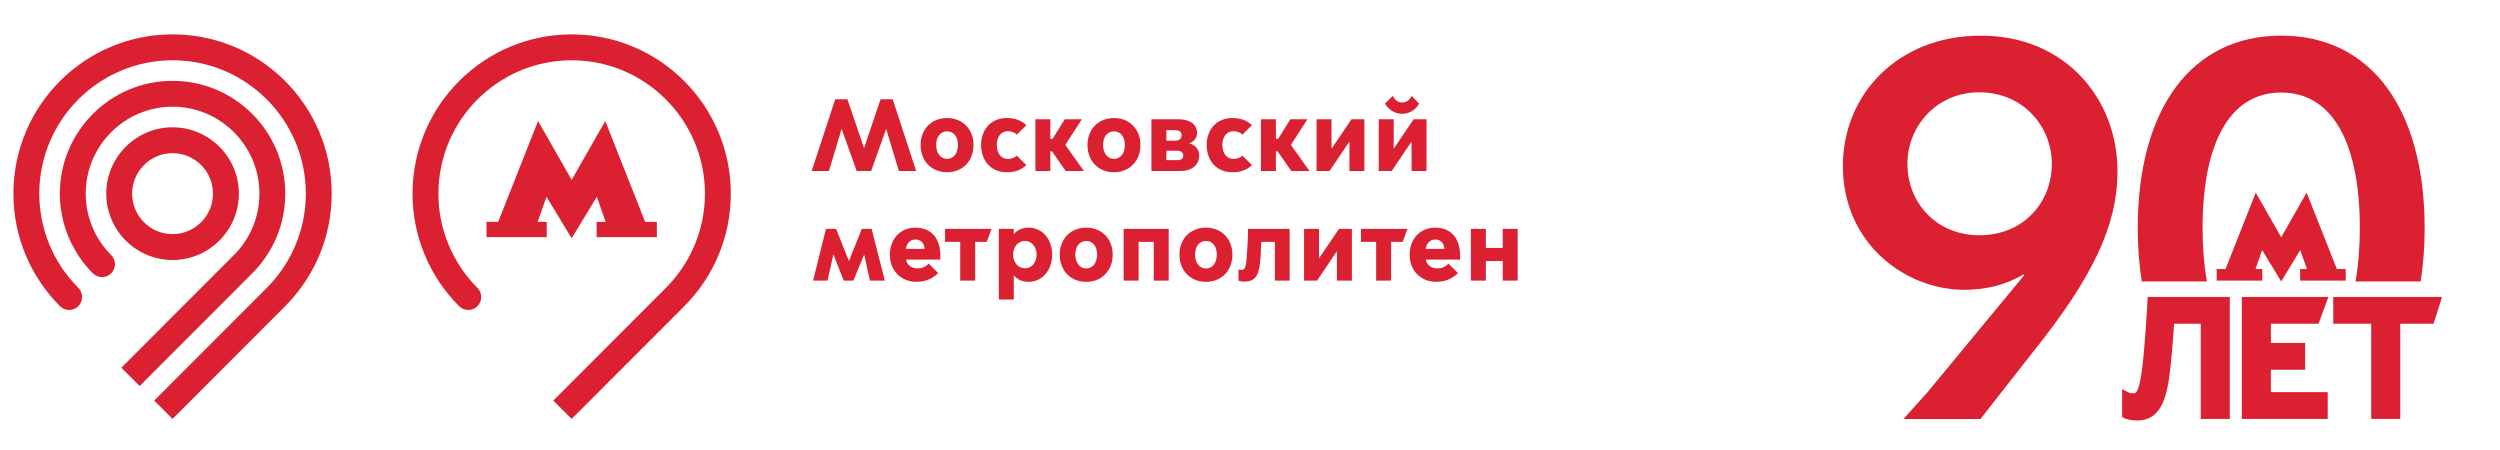 <?xml version="1.0" encoding="UTF-8" standalone="no"?>
<!DOCTYPE svg PUBLIC "-//W3C//DTD SVG 1.1//EN" "http://www.w3.org/Graphics/SVG/1.1/DTD/svg11.dtd">
<svg width="100%" height="100%" viewBox="0 0 4862 876" version="1.1" xmlns="http://www.w3.org/2000/svg" xmlns:xlink="http://www.w3.org/1999/xlink" xml:space="preserve" xmlns:serif="http://www.serif.com/" style="fill-rule:evenodd;clip-rule:evenodd;stroke-linejoin:round;stroke-miterlimit:2;">
    <g id="Монтажная-область1" serif:id="Монтажная область1" transform="matrix(0.76,0,0,0.505,1707.82,1463.87)">
        <rect x="-2247" y="-2901" width="6397" height="1736" style="fill:none;"/>
        <g transform="matrix(5.605,0,0,8.442,-2212.79,-2766.34)">
            <path d="M54.2,72.647C54.2,62.472 62.479,54.188 72.658,54.188C82.833,54.188 91.112,62.472 91.112,72.647C91.112,82.83 82.832,91.117 72.658,91.117C62.478,91.117 54.199,82.83 54.199,72.647M102.925,72.647C102.925,55.959 89.341,42.384 72.658,42.384C55.97,42.384 42.395,55.959 42.395,72.647C42.395,89.334 55.97,102.922 72.658,102.922C89.341,102.922 102.925,89.334 102.925,72.647M31.362,119.817C31.362,118.159 30.649,116.647 29.554,115.543C18.184,104.172 11.797,88.73 11.812,72.65C11.812,39.104 39.112,11.804 72.65,11.804C106.204,11.804 133.5,39.104 133.5,72.65C133.5,89.43 126.675,104.642 115.654,115.662L64.27,167.04L72.645,175.415L124.058,123.994C137.188,110.844 145.308,92.698 145.308,72.652C145.308,32.527 112.787,0.002 72.65,0.002C32.533,0 0,32.526 0,72.65C0,92.68 8.145,110.87 21.216,123.954C22.337,125.067 23.799,125.717 25.454,125.717C28.692,125.718 31.358,123.055 31.362,119.817M109.092,108.954C118.37,99.637 124.112,86.804 124.112,72.65C124.112,44.275 101.029,21.192 72.654,21.192C44.287,21.192 21.195,44.275 21.195,72.65C21.195,86.804 27.045,99.762 36.225,108.954C37.308,110.034 38.804,110.742 40.462,110.742C43.703,110.74 46.368,108.074 46.37,104.833C46.37,103.142 45.65,101.633 44.524,100.558C37.408,93.383 33.008,83.521 33.008,72.65C33.008,50.787 50.791,32.996 72.654,32.996C94.52,32.996 112.316,50.787 112.316,72.65C112.316,83.58 107.862,93.487 100.687,100.667L49.287,152.063L57.641,160.404L109.091,108.954L109.092,108.954Z" style="fill:rgb(218,32,49);fill-rule:nonzero;"/>
        </g>
        <g transform="matrix(5.605,0,0,8.442,-2212.79,-2766.34)">
            <path d="M364.433,62.322L375.183,29.609L380.741,29.609L388.312,51.759L388.404,51.759L395.884,29.609L401.441,29.609L412.146,62.322L404.246,62.322L398.5,43.255L398.404,43.255L391.584,62.322L384.991,62.322L378.171,43.255L378.079,43.255L372.329,62.322L364.433,62.322Z" style="fill:rgb(218,32,49);fill-rule:nonzero;"/>
        </g>
        <g transform="matrix(5.605,0,0,8.442,-2212.79,-2766.34)">
            <path d="M431.229,50.45C431.229,46.805 429.359,44.234 426.275,44.234C423.191,44.234 421.275,46.805 421.275,50.451C421.275,54.005 423.191,56.805 426.275,56.805C429.358,56.805 431.229,54.005 431.229,50.451M414.171,50.451C414.171,43.255 419.125,38.159 426.275,38.159C433.329,38.159 438.333,43.255 438.333,50.451C438.333,57.788 433.329,62.881 426.275,62.881C419.125,62.881 414.171,57.788 414.171,50.451M441.8,50.451C441.8,43.255 446.429,38.159 453.483,38.159C456.425,38.159 459.746,38.768 462.454,41.43L458.108,45.73C457.033,44.61 455.538,44.188 453.904,44.188C450.821,44.188 448.95,46.805 448.95,50.451C448.95,54.097 450.82,56.805 453.904,56.805C455.537,56.805 457.034,56.385 458.108,55.313L462.454,59.609C459.746,62.272 456.424,62.88 453.484,62.88C446.429,62.88 441.8,57.788 441.8,50.45" style="fill:rgb(218,32,49);fill-rule:nonzero;"/>
        </g>
        <g transform="matrix(5.605,0,0,8.442,-2212.79,-2766.34)">
            <path d="M466.579,38.722L473.399,38.722L473.399,47.647L474.429,47.647L479.992,38.722L487.796,38.722L480.225,50.405L488.729,62.322L480.412,62.322L474.15,53.347L473.4,53.347L473.4,62.322L466.579,62.322L466.579,38.722Z" style="fill:rgb(218,32,49);fill-rule:nonzero;"/>
        </g>
        <g transform="matrix(5.605,0,0,8.442,-2212.79,-2766.34)">
            <path d="M507.429,50.45C507.429,46.805 505.562,44.234 502.475,44.234C499.392,44.234 497.475,46.805 497.475,50.451C497.475,54.005 499.392,56.805 502.475,56.805C505.562,56.805 507.429,54.005 507.429,50.451M490.371,50.451C490.371,43.255 495.325,38.159 502.475,38.159C509.529,38.159 514.533,43.255 514.533,50.451C514.533,57.788 509.529,62.881 502.475,62.881C495.325,62.881 490.371,57.788 490.371,50.451" style="fill:rgb(218,32,49);fill-rule:nonzero;"/>
        </g>
        <g transform="matrix(5.605,0,0,8.442,-2212.79,-2766.34)">
            <path d="M531.508,57.368C533.425,57.368 534.079,56.388 534.079,55.313C534.079,54.188 533.425,53.068 531.509,53.068L526.367,53.068L526.367,57.368L531.508,57.368ZM530.246,48.488C531.975,48.488 533.329,47.788 533.329,46.013C533.329,44.238 531.975,43.676 530.246,43.676L526.366,43.676L526.366,48.488L530.246,48.488ZM519.546,62.322L519.546,38.722L531.742,38.722C536.371,38.722 540.387,40.451 540.387,45.126C540.387,47.276 538.704,49.143 536.883,49.656L536.883,49.751C539.637,50.501 541.367,52.463 541.367,55.359C541.367,58.818 538.8,62.322 532.771,62.322L519.546,62.322Z" style="fill:rgb(218,32,49);fill-rule:nonzero;"/>
        </g>
        <g transform="matrix(5.605,0,0,8.442,-2212.79,-2766.34)">
            <path d="M544.792,50.45C544.792,43.255 549.421,38.16 556.475,38.16C559.417,38.16 562.737,38.768 565.445,41.43L561.1,45.73C560.025,44.61 558.533,44.188 556.896,44.188C553.812,44.188 551.942,46.805 551.942,50.451C551.942,54.097 553.812,56.805 556.896,56.805C558.533,56.805 560.025,56.385 561.1,55.313L565.446,59.609C562.737,62.272 559.416,62.88 556.475,62.88C549.421,62.88 544.792,57.788 544.792,50.45" style="fill:rgb(218,32,49);fill-rule:nonzero;"/>
        </g>
        <g transform="matrix(5.605,0,0,8.442,-2212.79,-2766.34)">
            <path d="M569.567,38.722L576.387,38.722L576.387,47.647L577.421,47.647L582.979,38.722L590.783,38.722L583.213,50.405L591.717,62.322L583.4,62.322L577.137,53.347L576.387,53.347L576.387,62.322L569.567,62.322L569.567,38.722ZM594.95,38.722L601.77,38.722L601.77,52.038L601.867,52.038L610.883,38.722L616.771,38.722L616.771,62.322L609.95,62.322L609.95,49L609.858,49L600.883,62.32L594.95,62.32L594.95,38.72L594.95,38.722Z" style="fill:rgb(218,32,49);fill-rule:nonzero;"/>
        </g>
        <g transform="matrix(5.605,0,0,8.442,-2212.79,-2766.34)">
            <path d="M626.18,31.572L629.733,28.068C630.383,29.326 631.692,31.055 633.892,31.055C636.692,31.055 637.675,29.325 638.375,28.068L641.742,31.572C640.85,33.392 638.237,36.242 634.029,36.242C629.871,36.242 627.254,33.392 626.179,31.572M623.329,38.722L630.15,38.722L630.15,52.038L630.246,52.038L639.262,38.722L645.15,38.722L645.15,62.318L638.33,62.318L638.33,49L638.237,49L629.262,62.317L623.329,62.317L623.329,38.722Z" style="fill:rgb(218,32,49);fill-rule:nonzero;"/>
        </g>
        <g transform="matrix(5.605,0,0,8.442,-2212.79,-2766.34)">
            <path d="M370.97,88.722L375.596,88.722L381.396,103.301L381.483,103.301L387.329,88.721L391.812,88.721L397.842,112.321L391.021,112.321L388.45,100.543L388.358,100.543L383.496,112.322L379.054,112.322L374.429,100.497L374.337,100.497L371.675,112.322L365.083,112.322L370.971,88.722L370.97,88.722Z" style="fill:rgb(218,32,49);fill-rule:nonzero;"/>
        </g>
        <g transform="matrix(5.605,0,0,8.442,-2212.79,-2766.34)">
            <path d="M416.033,97.834C415.753,95.218 414.35,93.584 411.733,93.584C409.35,93.584 407.858,95.405 407.437,97.834L416.033,97.834ZM400.146,100.497C400.146,93.301 404.958,88.159 411.779,88.159C418.229,88.159 423.183,92.089 423.183,101.105L423.183,102.738L407.53,102.738C408.047,105.776 410.71,106.759 412.905,106.759C415.055,106.759 416.972,105.73 417.809,104.518L422.201,108.909C419.351,111.663 416.08,112.88 412.159,112.88C405.989,112.88 400.147,108.488 400.147,100.497M432.264,94.655L425.347,94.655L425.347,88.722L446.559,88.722L444.367,94.655L439.084,94.655L439.084,112.318L432.264,112.318L432.264,94.655Z" style="fill:rgb(218,32,49);fill-rule:nonzero;"/>
        </g>
        <g transform="matrix(5.605,0,0,8.442,-2212.79,-2766.34)">
            <path d="M461.804,106.713C464.937,106.713 467.129,104.051 467.129,100.405C467.129,96.947 464.937,94.235 461.804,94.235C458.674,94.235 456.434,96.947 456.434,100.405C456.434,104.051 458.674,106.713 461.804,106.713M456.708,120.963L449.888,120.963L449.888,88.722L456.708,88.722L456.708,91.059L456.804,91.059C457.834,89.797 459.841,88.159 463.441,88.159C469.608,88.159 474.233,93.255 474.233,100.451C474.233,107.693 469.608,112.881 463.441,112.881C459.841,112.881 457.833,111.247 456.804,109.984L456.708,109.984L456.708,120.964L456.708,120.963Z" style="fill:rgb(218,32,49);fill-rule:nonzero;"/>
        </g>
        <g transform="matrix(5.605,0,0,8.442,-2212.79,-2766.34)">
            <path d="M494.762,100.451C494.762,96.805 492.892,94.234 489.808,94.234C486.725,94.234 484.808,96.805 484.808,100.451C484.808,104.005 486.725,106.805 489.808,106.805C492.892,106.805 494.762,104.005 494.762,100.451M477.704,100.451C477.704,93.255 482.658,88.159 489.808,88.159C496.862,88.159 501.867,93.255 501.867,100.451C501.867,107.788 496.862,112.881 489.808,112.881C482.658,112.881 477.704,107.788 477.704,100.451" style="fill:rgb(218,32,49);fill-rule:nonzero;"/>
        </g>
        <g transform="matrix(5.605,0,0,8.442,-2212.79,-2766.34)">
            <path d="M506.875,88.722L527.437,88.722L527.437,112.322L520.612,112.322L520.612,94.655L513.696,94.655L513.696,112.322L506.875,112.322L506.875,88.722Z" style="fill:rgb(218,32,49);fill-rule:nonzero;"/>
        </g>
        <g transform="matrix(5.605,0,0,8.442,-2212.79,-2766.34)">
            <path d="M549.412,100.451C549.412,96.805 547.546,94.234 544.458,94.234C541.375,94.234 539.458,96.805 539.458,100.451C539.458,104.005 541.375,106.805 544.458,106.805C547.546,106.805 549.412,104.005 549.412,100.451M532.354,100.451C532.354,93.255 537.308,88.159 544.458,88.159C551.517,88.159 556.517,93.255 556.517,100.451C556.517,107.788 551.517,112.881 544.458,112.881C537.308,112.881 532.354,107.788 532.354,100.451" style="fill:rgb(218,32,49);fill-rule:nonzero;"/>
        </g>
        <g transform="matrix(5.605,0,0,8.442,-2212.79,-2766.34)">
            <path d="M559.283,112.322L559.283,107.226C559.517,107.322 560.033,107.459 560.454,107.459C562.229,107.459 562.65,106.293 563.021,102.134C563.679,93.63 563.679,88.722 563.679,88.722L582.649,88.722L582.649,112.322L575.921,112.322L575.921,94.659L569.658,94.659C569.567,96.434 569.612,98.63 569.379,101.622C568.867,108.909 567.742,112.788 561.904,112.788C560.546,112.788 559.284,112.322 559.284,112.322" style="fill:rgb(218,32,49);fill-rule:nonzero;"/>
        </g>
        <g transform="matrix(5.605,0,0,8.442,-2212.79,-2766.34)">
            <path d="M589.246,88.722L596.066,88.722L596.066,102.038L596.162,102.038L605.179,88.722L611.067,88.722L611.067,112.322L604.246,112.322L604.246,99L604.154,99L595.179,112.32L589.246,112.32L589.246,88.72L589.246,88.722Z" style="fill:rgb(218,32,49);fill-rule:nonzero;"/>
        </g>
        <g transform="matrix(5.605,0,0,8.442,-2212.79,-2766.34)">
            <path d="M622.159,94.655L615.242,94.655L615.242,88.722L636.454,88.722L634.262,94.655L628.979,94.655L628.979,112.318L622.159,112.318L622.159,94.655ZM653.333,97.835C653.054,95.218 651.65,93.585 649.033,93.585C646.654,93.585 645.158,95.405 644.737,97.835L653.333,97.835ZM637.446,100.497C637.446,93.301 642.262,88.159 649.083,88.159C655.529,88.159 660.483,92.089 660.483,101.105L660.483,102.738L644.83,102.738C645.347,105.776 648.01,106.759 650.205,106.759C652.355,106.759 654.272,105.73 655.113,104.518L659.505,108.909C656.655,111.663 653.38,112.88 649.455,112.88C643.288,112.88 637.447,108.488 637.447,100.497" style="fill:rgb(218,32,49);fill-rule:nonzero;"/>
        </g>
        <g transform="matrix(5.605,0,0,8.442,-2212.79,-2766.34)">
            <path d="M665.404,88.722L672.225,88.722L672.225,97.413L679.937,97.413L679.937,88.722L686.758,88.722L686.758,112.322L679.938,112.322L679.938,103.392L672.225,103.392L672.225,112.322L665.405,112.322L665.405,88.722L665.404,88.722Z" style="fill:rgb(218,32,49);fill-rule:nonzero;"/>
        </g>
        <g transform="matrix(5.605,0,0,8.442,-2212.79,-2766.34)">
            <path d="M243.476,85.538L239.358,85.538L243.366,74.068L254.866,92.997L266.366,74.067L270.379,85.538L266.258,85.538L266.258,92.476L293.758,92.476L293.758,85.538L288.416,85.538L270.204,39.518L254.866,66.4L239.53,39.518L221.317,85.538L215.984,85.538L215.984,92.476L243.476,92.476L243.476,85.538Z" style="fill:rgb(218,32,49);fill-rule:nonzero;"/>
        </g>
        <g transform="matrix(5.605,0,0,8.442,-2212.79,-2766.34)">
            <path d="M327.52,72.655C327.52,32.53 294.996,0.005 254.87,0.005C214.75,0.005 182.22,32.53 182.22,72.655C182.199,91.887 189.838,110.357 203.437,123.955C204.554,125.09 206.083,125.727 207.675,125.722C210.933,125.722 213.575,123.072 213.575,119.822C213.575,118.168 212.87,116.655 211.77,115.547C200.402,104.176 194.015,88.734 194.029,72.655C194.029,39.113 221.32,11.813 254.87,11.813C288.42,11.813 315.716,39.113 315.716,72.655C315.716,89.435 308.887,104.647 297.866,115.659L246.487,167.039L254.858,175.414L306.275,124C319.404,110.85 327.521,92.704 327.521,72.654" style="fill:rgb(218,32,49);fill-rule:nonzero;"/>
        </g>
        <g transform="matrix(41.451,0,0,62.433,2818,-2053.89)">
            <path d="M0,0.98C-2.678,0.98 -4.442,-1.045 -4.442,-3.429C-4.442,-5.749 -2.646,-7.839 0,-7.839C2.678,-7.839 4.475,-5.749 4.475,-3.429C4.475,-1.045 2.711,0.98 0,0.98M0.098,-11.334C-5.063,-11.334 -8.427,-7.676 -8.427,-3.299C-8.427,1.47 -4.605,4.344 -0.914,4.344C0.359,4.344 1.633,4.05 2.711,3.397L2.777,3.43L-3.207,10.666L-4.689,12.314L0.066,12.314L3.397,8.068C6.99,3.56 8.525,0.392 8.525,-2.972C8.525,-7.447 5.291,-11.334 0.098,-11.334" style="fill:rgb(218,32,49);fill-rule:nonzero;"/>
        </g>
        <g transform="matrix(41.451,0,0,62.433,3248.06,-1297.22)">
            <path d="M0,-7.049C-0.002,-7.015 -0.18,-3.673 -0.401,-2.421L-0.402,-2.418C-0.544,-1.562 -0.685,-1.387 -0.853,-1.387C-1.009,-1.387 -1.127,-1.428 -1.122,-1.423L-1.562,-1.648L-1.562,0.073L-1.394,0.157C-1.318,0.195 -0.958,0.288 -0.636,0.288C0.74,0.288 1.122,-0.971 1.315,-2.202C1.476,-3.212 1.586,-4.788 1.645,-5.682L3.291,-5.682L3.291,0.189L5.084,0.189L5.084,-7.337L0.015,-7.337L0,-7.049Z" style="fill:rgb(218,32,49);fill-rule:nonzero;"/>
        </g>
        <g transform="matrix(41.451,0,0,62.433,3685.9,-1388.73)">
            <path d="M0,-4.216L0.609,-5.871L-4.736,-5.871L-4.736,1.655L0.566,1.655L0.566,0L-2.942,0L-2.942,-1.379L-0.827,-1.379L-0.827,-3.034L-2.942,-3.034L-2.942,-4.216L0,-4.216Z" style="fill:rgb(218,32,49);fill-rule:nonzero;"/>
        </g>
        <g transform="matrix(41.451,0,0,62.433,3723.53,-1285.4)">
            <path d="M0,-7.526L0,-5.871L2.343,-5.871L2.343,0L4.136,0L4.136,-5.871L6.189,-5.871L6.72,-7.526L0,-7.526Z" style="fill:rgb(218,32,49);fill-rule:nonzero;"/>
        </g>
        <g transform="matrix(41.451,0,0,62.433,3638.71,-2153.55)">
            <path d="M0,5.372L2.817,5.372L2.817,4.661L2.27,4.661L0.404,-0.053L-1.167,2.7L-2.738,-0.053L-4.603,4.661L-5.15,4.661L-5.15,5.372L-2.333,5.372L-2.333,4.661L-2.755,4.661L-2.345,3.486L-1.167,5.425L0.011,3.486L0.422,4.661L0,4.661L0,5.372Z" style="fill:rgb(218,32,49);fill-rule:nonzero;"/>
        </g>
        <g transform="matrix(41.451,0,0,62.433,3400.33,-2761.5)">
            <path d="M0,15.163C-0.179,14.182 -0.27,13.081 -0.27,11.873C-0.27,6.756 1.337,3.509 4.584,3.509C7.831,3.509 9.439,6.756 9.439,11.873C9.439,13.081 9.348,14.182 9.169,15.163L13.192,15.163C13.355,14.142 13.44,13.043 13.44,11.873C13.44,4.559 10.16,0 4.584,0C-0.992,0 -4.272,4.559 -4.272,11.873C-4.272,13.043 -4.187,14.142 -4.023,15.163L0,15.163Z" style="fill:rgb(218,32,49);fill-rule:nonzero;"/>
        </g>
    </g>
</svg>
